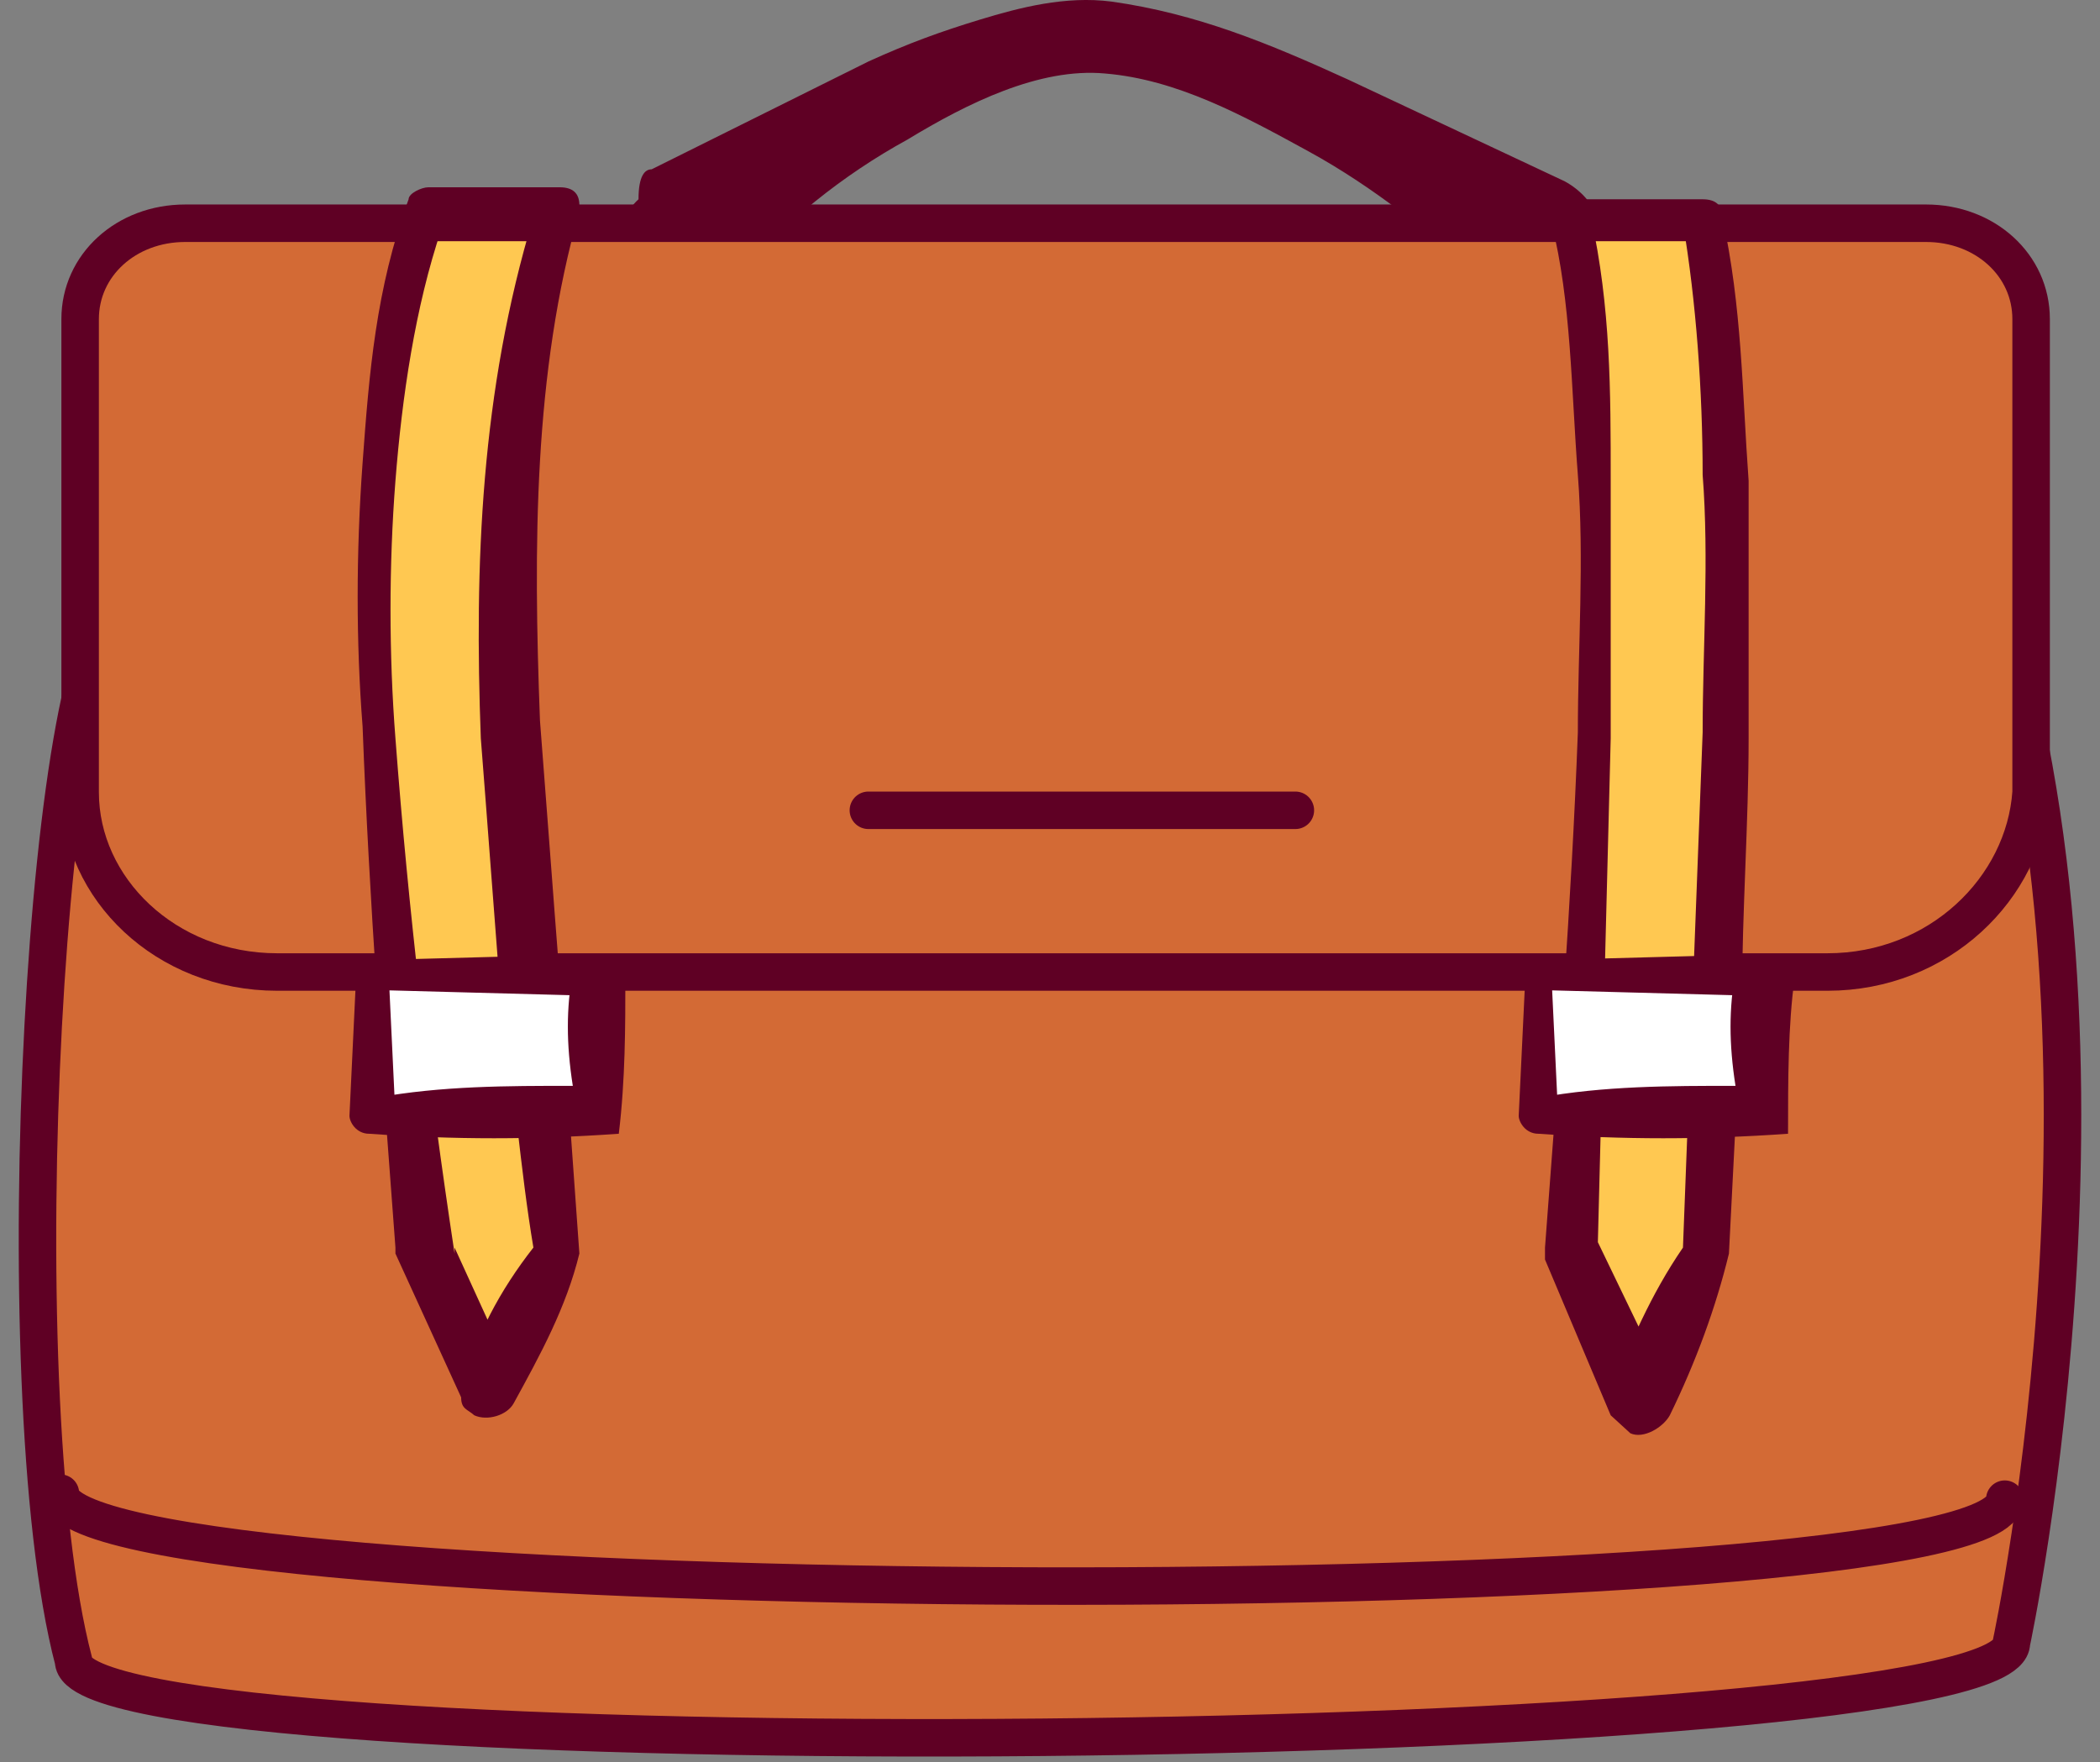 <svg width="56" height="47" viewBox="0 0 56 47" fill="none" xmlns="http://www.w3.org/2000/svg">
<rect x="0" y="0" width="56" height="47" fill="#808080" stroke="none"/>
<path d="M17.377 4.516C19.304 3.557 21.231 2.599 23.158 1.64C24.209 1.161 25.085 0.841 26.136 0.522C27.187 0.202 28.413 -0.117 29.639 0.042C31.916 0.362 33.843 1.161 35.945 2.12L41.726 4.836C42.602 5.315 42.952 6.274 42.602 7.072C42.076 7.871 41.025 8.191 40.15 7.871C39.974 7.711 39.799 7.711 39.624 7.552C38.223 6.274 36.646 4.995 34.894 4.037C33.143 3.078 31.391 2.12 29.464 1.96C27.712 1.8 25.786 2.759 24.209 3.717C22.457 4.676 20.881 5.954 19.655 7.392C18.954 8.031 17.903 8.191 17.202 7.552C16.502 6.913 16.326 5.954 17.027 5.315C17.027 4.676 17.202 4.516 17.377 4.516Z" fill="#5F0024"/>
<path d="M3.363 16.179C1.261 15.86 0.035 36.95 1.962 44.299C1.962 47.334 53.637 46.855 53.637 43.82C53.637 43.82 57.316 26.724 52.586 14.422L3.363 16.179Z" fill="#D36A35" stroke="#5F0024" stroke-miterlimit="10" stroke-linecap="round" stroke-linejoin="round"/>
<path d="M48.732 25.925H7.392C4.414 25.925 2.137 23.689 2.137 21.132V8.51C2.137 7.072 3.363 5.954 4.94 5.954H51.36C52.936 5.954 54.163 7.072 54.163 8.51V21.132C53.987 23.689 51.71 25.925 48.732 25.925Z" fill="#D36A35" stroke="#5F0024" stroke-miterlimit="10" stroke-linecap="round" stroke-linejoin="round"/>
<path d="M14.749 33.434L12.822 37.269L11.071 33.434C9.669 22.09 8.969 11.705 11.071 5.954H14.574C12.822 12.025 13.348 22.09 14.749 33.434Z" fill="#FFC851"/>
<path d="M15.45 33.434C15.1 34.872 14.399 36.15 13.698 37.428C13.523 37.748 12.998 37.908 12.647 37.748C12.472 37.588 12.297 37.588 12.297 37.269L10.545 33.434V33.274C10.195 28.641 9.845 24.008 9.669 19.374C9.494 17.138 9.494 14.741 9.669 12.345C9.845 9.948 10.02 7.711 10.896 5.315C10.896 5.155 11.246 4.995 11.421 4.995H14.925C15.275 4.995 15.45 5.155 15.45 5.474V5.634C14.224 9.948 14.224 14.581 14.399 19.215C14.574 21.451 14.749 23.848 14.925 26.085L15.45 33.434ZM14.224 33.274C13.873 31.197 13.698 28.801 13.348 26.564C13.173 24.327 12.998 21.931 12.822 19.694C12.647 15.061 12.822 10.427 14.224 5.794L14.749 6.433H11.246L11.771 6.114C11.071 8.191 10.72 10.587 10.545 12.824C10.37 15.061 10.37 17.457 10.545 19.694C10.896 24.327 11.421 28.801 12.122 33.434V33.274L13.873 37.109H12.297C12.647 35.671 13.348 34.393 14.224 33.274Z" fill="#5F0024"/>
<path d="M45.403 33.435L43.651 37.589L41.725 33.435C42.25 21.771 42.951 10.428 41.725 5.954H45.228C46.454 10.587 46.104 21.612 45.403 33.435Z" fill="#FFC851"/>
<path d="M46.105 33.435C45.755 34.873 45.229 36.311 44.528 37.748C44.353 38.068 43.828 38.388 43.477 38.228C43.302 38.068 43.127 37.908 42.952 37.748L41.2 33.594C41.2 33.435 41.2 33.435 41.2 33.275C41.55 28.642 41.901 24.168 42.076 19.535C42.076 17.298 42.251 14.901 42.076 12.665C41.901 10.428 41.901 8.031 41.375 5.954C41.375 5.635 41.55 5.475 41.726 5.315C41.726 5.315 41.726 5.315 41.901 5.315H45.404C45.755 5.315 45.93 5.475 45.93 5.795C46.455 8.191 46.455 10.428 46.63 12.824C46.63 15.061 46.63 17.458 46.63 19.695C46.63 21.931 46.455 24.328 46.455 26.565L46.105 33.435ZM44.879 33.275L45.404 19.535C45.404 17.298 45.579 14.901 45.404 12.665C45.404 10.428 45.229 8.031 44.879 5.954L45.404 6.434H41.901L42.426 5.795C42.952 8.191 42.952 10.428 42.952 12.824C42.952 15.061 42.952 17.458 42.952 19.695L42.602 33.435V33.115L44.528 37.109H42.952C43.477 35.831 44.003 34.553 44.879 33.275Z" fill="#5F0024"/>
<path d="M15.8 25.925H9.844V29.6H15.8V25.925Z" fill="white"/>
<path d="M16.501 30.239C14.224 30.399 12.122 30.399 9.844 30.239C9.494 30.239 9.319 29.92 9.319 29.76L9.494 26.085C9.494 25.925 9.669 25.766 10.02 25.606L15.975 25.446C16.326 25.446 16.676 25.766 16.676 26.085C16.676 27.363 16.676 28.801 16.501 30.239ZM15.275 28.961C15.099 27.843 15.099 26.884 15.275 25.925L15.975 26.564L10.02 26.405L10.37 26.085L10.545 29.76L10.02 29.28C11.771 28.961 13.523 28.961 15.275 28.961Z" fill="#5F0024"/>
<path d="M46.979 25.925H41.023V29.6H46.979V25.925Z" fill="white"/>
<path d="M47.681 30.239C45.404 30.399 43.302 30.399 41.025 30.239C40.674 30.239 40.499 29.92 40.499 29.76L40.674 26.085C40.674 25.925 40.849 25.766 41.2 25.606L47.156 25.446C47.506 25.446 47.856 25.766 47.856 26.085C47.681 27.363 47.681 28.801 47.681 30.239ZM46.28 28.961C46.104 27.843 46.104 26.884 46.28 25.925L46.98 26.564L41.025 26.405L41.375 26.085L41.55 29.76L41.025 29.28C42.776 28.961 44.528 28.961 46.28 28.961Z" fill="#5F0024"/>
<path d="M1.611 39.825C1.611 43.021 53.461 43.181 53.461 39.985" stroke="#5F0024" stroke-miterlimit="10" stroke-linecap="round" stroke-linejoin="round"/>
<path d="M23.157 21.612H34.543" stroke="#5F0024" stroke-miterlimit="10" stroke-linecap="round" stroke-linejoin="round"/>
</svg>
